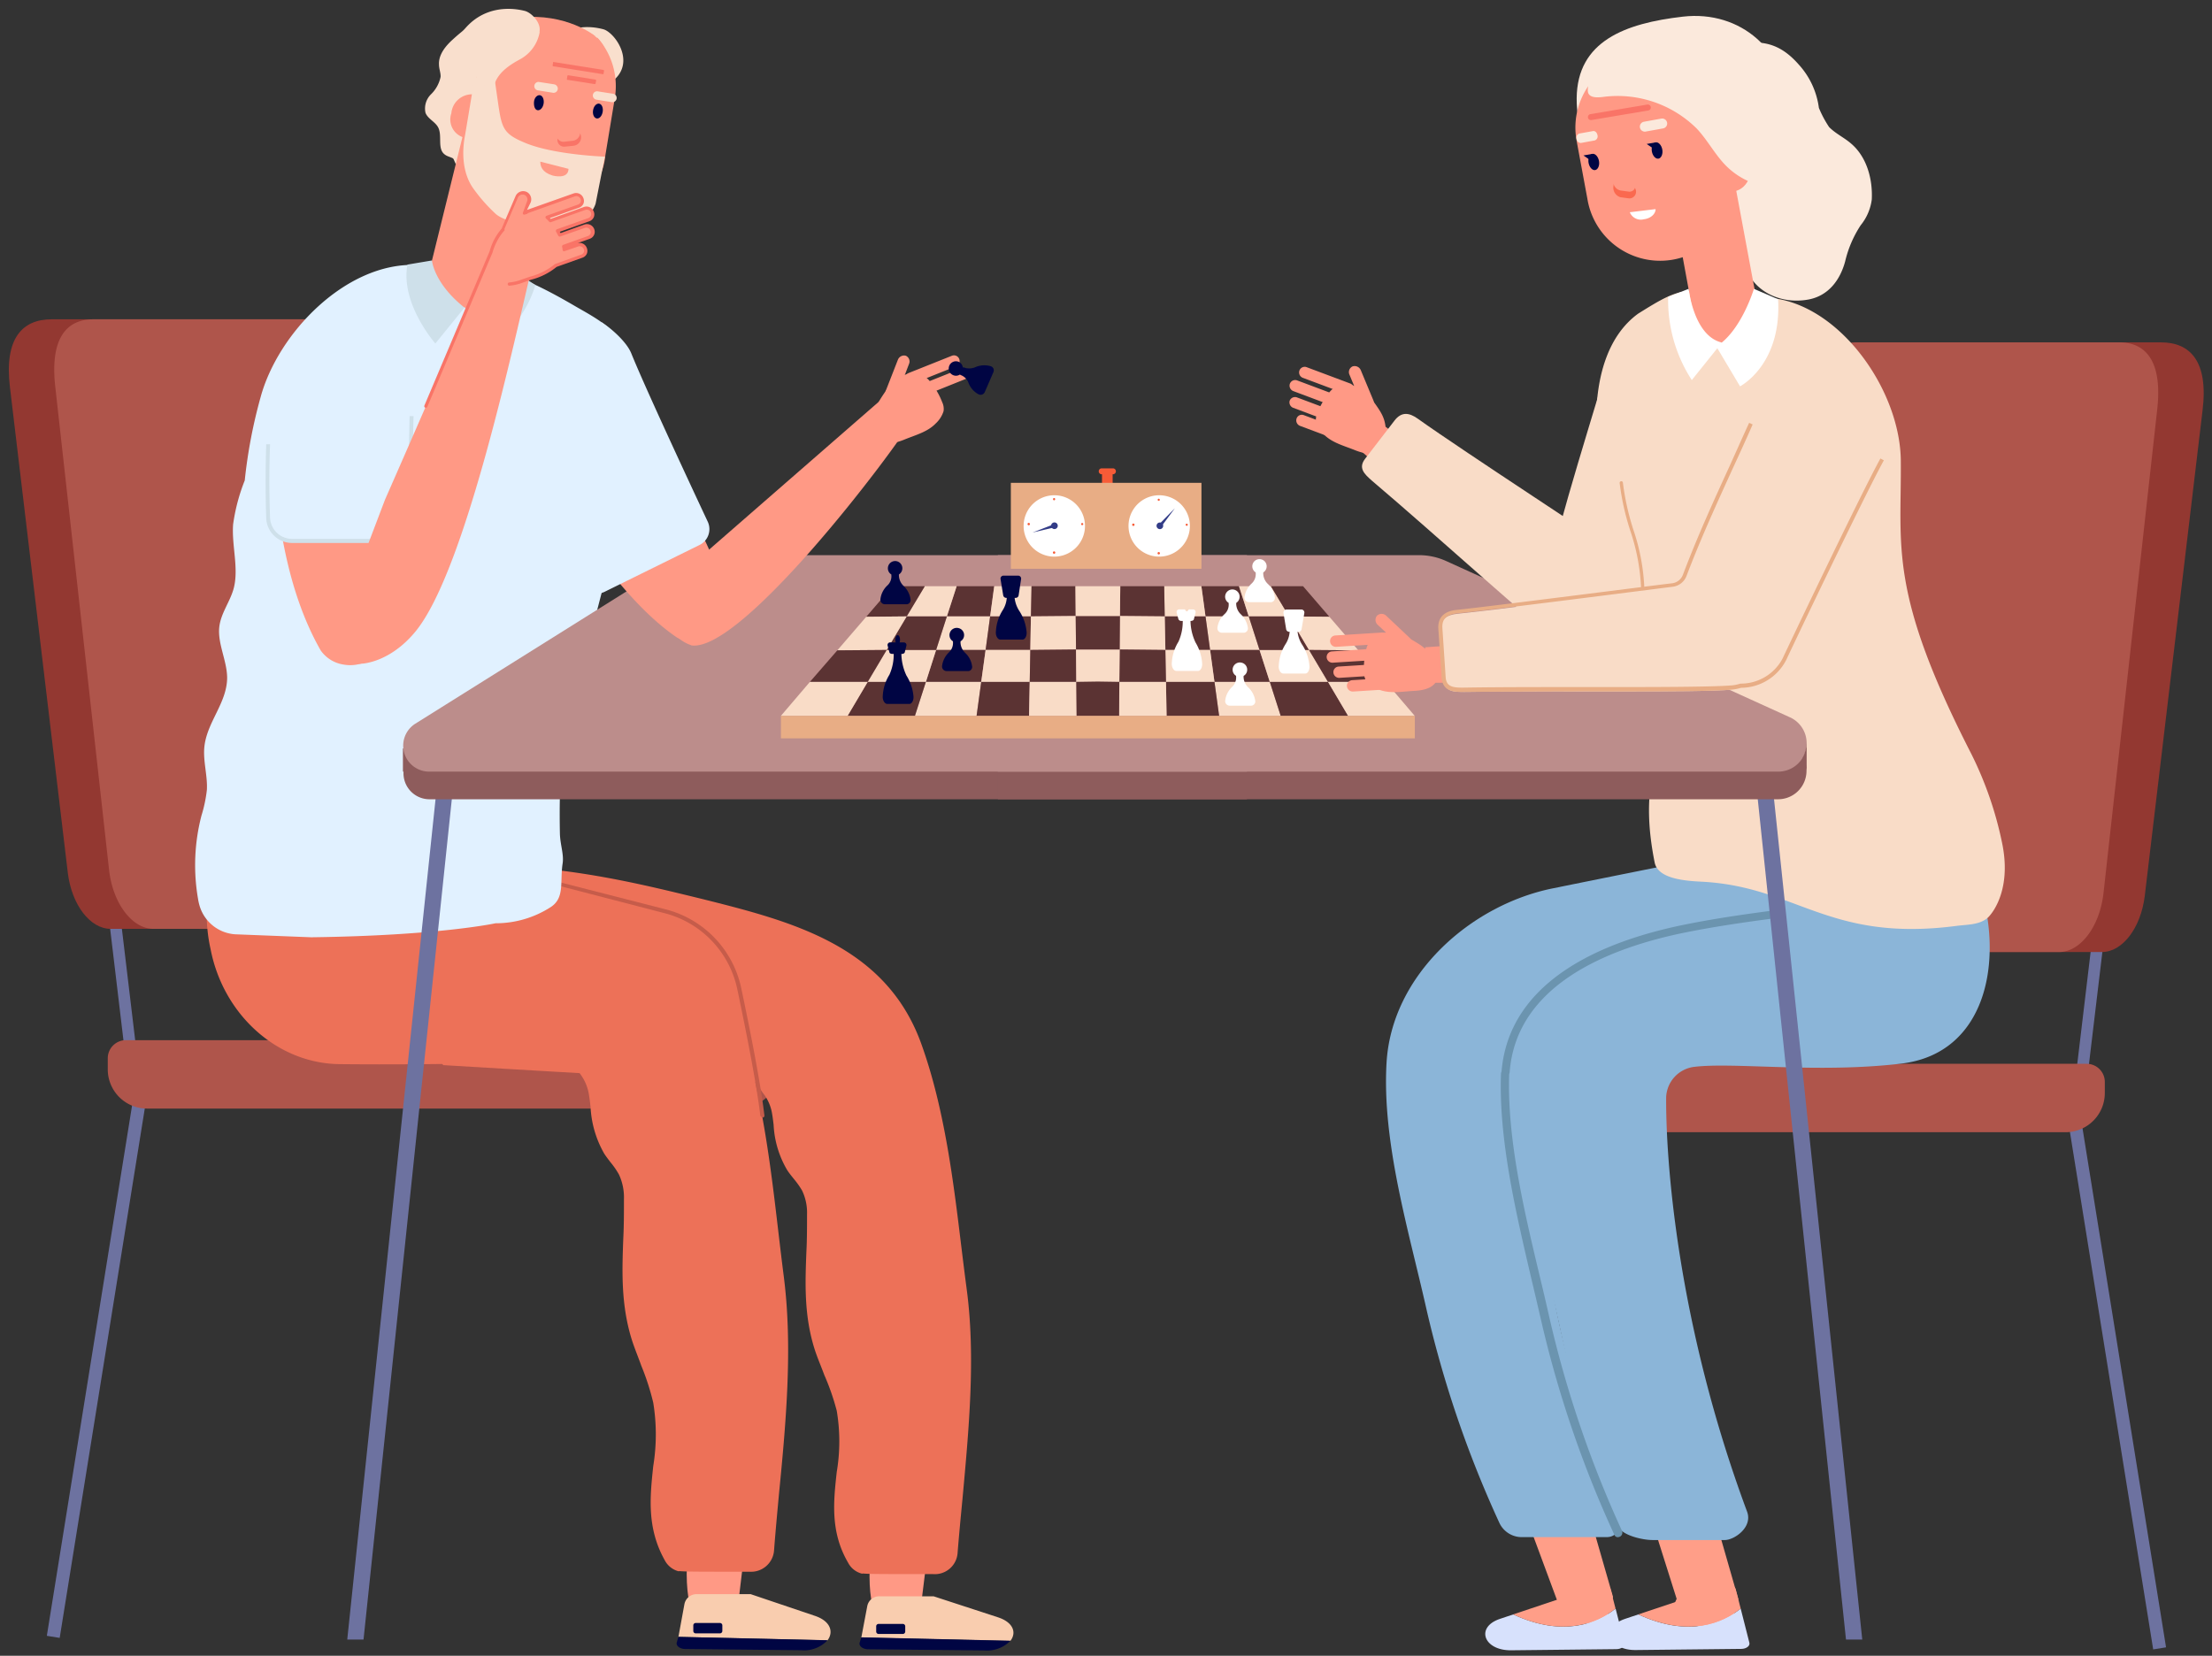<svg xmlns="http://www.w3.org/2000/svg" width="191" height="143" fill="none"><rect width="100%" height="100%" fill="#333333" stroke="none"/><path fill="#F75B37" d="M96.073 41.012a.459.459 0 1 0-.918 0v1.302a.459.459 0 1 0 .918 0v-1.302Z"/><path fill="#F75B37" d="M96.101 40.45h-.975a.252.252 0 0 0-.252.252v.006c0 .14.113.252.252.252h.975c.14 0 .253-.113.253-.252v-.006a.252.252 0 0 0-.253-.252Z"/><path fill="#FF9985" d="M116.792 31.644a.54.54 0 0 0-.269.717l1.072 2.576a.543.543 0 0 0 .279.317.532.532 0 0 0 .602-.11.534.534 0 0 0 .095-.604l-1.073-2.575a.575.575 0 0 0-.706-.32Z"/><path fill="#FF9985" d="M114.343 37.553a2.42 2.42 0 0 1-.706-1.05 1.374 1.374 0 0 1 .098-.78c.23-.622.557-1.203.969-1.721a1.82 1.82 0 0 1 1.807-.803 3.225 3.225 0 0 1 1.968 1.314c.849 1.175 1.147 1.606 1.193 2.793.069 1.486-.7 2.34-2.616 1.595-.992-.402-1.99-.643-2.713-1.348Z"/><path fill="#FF9985" d="m116.253 34.036-3.757-1.405a.496.496 0 0 1-.293-.631.477.477 0 0 1 .253-.275.479.479 0 0 1 .373-.012l3.751 1.405a.493.493 0 0 1 .2.794.493.493 0 0 1-.339.156.483.483 0 0 1-.188-.032Zm-.826 1.148-3.751-1.406a.506.506 0 0 1-.299-.636.499.499 0 0 1 .256-.276.49.49 0 0 1 .375-.011l3.752 1.405a.502.502 0 0 1 .298.631.485.485 0 0 1-.631.293Zm-.017 1.44-3.752-1.406a.504.504 0 0 1-.298-.608.493.493 0 0 1 .631-.287l3.752 1.405a.503.503 0 0 1 .321.603.5.5 0 0 1-.263.29.489.489 0 0 1-.391.002Zm.596 1.56-3.757-1.406a.506.506 0 0 1-.292-.636.475.475 0 0 1 .437-.319.485.485 0 0 1 .188.032l3.751 1.405a.499.499 0 0 1 .28.254.485.485 0 0 1-.08.54.484.484 0 0 1-.527.13Z"/><path fill="#6D72A0" d="m11.67 93.823-7.626 47.455 1.11.179 7.627-47.456-1.11-.178Zm167.727.995-1.11.178 7.635 47.455 1.11-.179-7.635-47.454Z"/><path fill="#6D72A0" d="M11.703 94.842a.505.505 0 0 1-.5-.448L6.936 58.64a.504.504 0 1 1 .998-.12l4.268 35.749a.5.5 0 0 1-.436.574h-.063Z"/><path fill="#933831" d="M9.551 80.22c-1.766 0-3.355-2.071-3.694-4.825L.861 33.463c-.522-4.274 1.096-5.886 3.59-5.886h24.621c2.501 0 4.968 3.5 5.49 7.779L40.04 80.23l-30.489-.01Z"/><path fill="#AF554B" d="M13.257 80.22c-1.847 0-3.505-2.186-3.837-5.071L4.779 33.463c-.493-4.274.98-5.886 3.287-5.886h22.716c2.294 0 4.589 3.5 5.094 7.779l5.22 44.875-27.839-.011ZM9.305 91.4v.958a3.385 3.385 0 0 0 3.384 3.384h51.02a3.724 3.724 0 0 0 3.716-3.751v-2.157H10.871A1.566 1.566 0 0 0 9.305 91.4Z"/><path fill="#FF9985" d="M59.55 132.575c-1.44 10.326 3.676 10.033 4.244 5.496.224-1.825.436-3.66.648-5.496H59.55Z"/><path fill="#ED7158" d="M67.683 110.284c-.16-1.239-.31-2.513-.464-3.815-.677-5.782-1.446-12.333-3.442-18.092-3.057-8.84-12.132-11.324-19.21-11.857-4.797-.356-10.573-.517-16.682-.683-2.966-.08-5.559-.849-8.708-.958l-.717-.224-.275 1.257a13.859 13.859 0 0 0 0 6.069c1.107 5.696 5.788 9.866 11.134 9.923 4.503.046 9.235 0 13.412-.086 2.695-.04 5.059-.068 6.831-.068.134.354.313.69.534.998.396.527.656 1.144.757 1.795.057.344.098.688.138 1.033a9 9 0 0 0 1.187 4.067c.178.27.379.533.574.78.26.317.493.657.694 1.015.31.672.458 1.407.43 2.146 0 1.147 0 2.294-.057 3.384-.104 2.782-.207 5.656.711 8.656.241.78.574 1.56.843 2.323a21.364 21.364 0 0 1 1.033 3.196 17.047 17.047 0 0 1 0 5.478c-.275 2.61-.574 5.317.98 8.105a1.89 1.89 0 0 0 1.24.987v-.029c.493.058 1.858.058 6.098.058a1.99 1.99 0 0 0 2.116-1.871c.12-1.588.27-3.177.425-4.864.614-6.23 1.187-12.672.418-18.723Z"/><path fill="#F9CDAF" d="m64.821 137.68 5.553 1.876c1.36.459 1.618 1.406 1.078 2.111l-12.872-.298.516-2.817a1.065 1.065 0 0 1 1.05-.872h4.675Z"/><path fill="#000543" d="m58.58 141.369-.143.476c-.087.298.27.574.751.574l10.004.103a2.753 2.753 0 0 0 2.26-.861l-12.872-.292Zm1.491-.304h2.094a.207.207 0 0 0 .207-.207v-.481a.207.207 0 0 0-.207-.207h-2.094a.207.207 0 0 0-.206.207v.481c0 .114.092.207.206.207Z"/><path fill="#FF9985" d="M75.336 132.908c-1.44 9.97 3.677 9.694 4.245 5.312.223-1.761.436-3.534.648-5.312h-4.893Z"/><path fill="#ED7158" d="M83.476 111.374c-.16-1.199-.31-2.433-.465-3.683-.677-5.593-1.445-11.926-3.442-17.49-3.052-8.553-11.203-10.624-18.97-12.569-4.715-1.147-10.801-2.696-17.782-2.868-3.15-.086-7.303 3.092-10.389 2.989h-.54v9.953l.385.154c2.186.81 3.838 1.64 5.318 3.287.172.19.344.402.527.648l.15.195s23.788 1.435 27.104 1.48c.131.345.31.67.533.964.392.502.652 1.093.757 1.721.058.333.098.665.138.998a8.482 8.482 0 0 0 1.188 3.93c.177.263.378.51.573.751.257.308.49.636.694.981.31.647.458 1.36.43 2.077 0 1.089 0 2.197-.057 3.269-.103 2.685-.206 5.467.712 8.364.24.751.573 1.508.843 2.243.436.993.793 2.019 1.067 3.069a15.929 15.929 0 0 1 0 5.294c-.276 2.53-.574 5.163.98 7.83a1.854 1.854 0 0 0 1.24.958v-.028c.493.057 1.853.057 6.097.057a1.97 1.97 0 0 0 2.117-1.807c.12-1.537.27-3.075.425-4.698.55-6 1.141-12.23.367-18.069Z"/><path fill="#F9CDAF" d="m80.613 137.864 5.553 1.813c1.36.441 1.618 1.353 1.078 2.036l-12.872-.287.516-2.724a1.049 1.049 0 0 1 1.05-.838h4.675Z"/><path fill="#000543" d="m74.372 141.409-.143.459c-.086.287.27.574.751.574l10.004.097a2.816 2.816 0 0 0 2.26-.832l-12.872-.298Zm1.492-.292h2.093a.207.207 0 0 0 .207-.207v-.453a.207.207 0 0 0-.207-.207h-2.093a.207.207 0 0 0-.207.207v.453c0 .114.093.207.207.207Z"/><path fill="#C65C4A" d="M65.813 96.47a.16.16 0 0 1-.166-.143c-.321-2.73-1.25-7.405-1.973-10.841a8.604 8.604 0 0 0-6.23-6.603L47.16 76.216a.167.167 0 0 1 .069-.304l10.325 2.644a8.931 8.931 0 0 1 6.47 6.884c.73 3.442 1.659 8.128 1.98 10.899a.166.166 0 0 1-.15.183l-.04-.051Z"/><path fill="#E1F1FF" d="M53.182 29.006c-.677-1.01-2.38-1.905-3.442-2.519-6.31-3.705-7.824-3.332-12.998-3.608h-.93c-5.994-.138-11.816 5.897-13.314 11.438a43.544 43.544 0 0 0-1.365 7.177 16.291 16.291 0 0 0-1.004 3.791c-.137 1.842.516 3.82.04 5.57-.32 1.148-1.118 2.128-1.239 3.339-.137 1.417.666 2.868.683 4.32 0 2.208-1.784 3.877-1.973 6.057-.104 1.193.292 2.45.223 3.648a11.97 11.97 0 0 1-.464 2.209 17.03 17.03 0 0 0-.299 7.204c.03.194.072.386.127.574a3.442 3.442 0 0 0 3.063 2.484l6.585.258c11.048-.143 15.913-1.21 15.913-1.21a8.76 8.76 0 0 0 4.744-1.383c1.256-.803.803-2.162 1.05-3.791.12-.786-.213-1.607-.236-2.582-.097-5.162.19-8.662 1.635-13.532 1.675-5.639 2.673-10.578 4.452-16.062 1.4-4.302 1.4-9.447-1.251-13.382Z"/><path fill="#FF9985" d="M34.24 34.036s-10.784.035-10.75 2.094c.093 5.886.706 13.922 4.2 20.043a2.95 2.95 0 0 0 2.002 1.227 3.218 3.218 0 0 0 3.769-3.178c.154-5.994.613-19.165.78-20.186Z"/><path fill="#E1F1FF" d="M35.893 29.367c-.19 2.633-.356 9.545-.465 15.115a2.163 2.163 0 0 1-2.117 2.117h-7.973a2.07 2.07 0 0 1-2.128-1.985c-.132-3.522.051-6.964.172-10.216a4.589 4.589 0 0 1 4.222-4.377l8.289-.654Z"/><path fill="#CEE0EA" d="M35.37 35.94c-.04 1.504-.143 7.458-.166 8.651a2.002 2.002 0 0 1-1.95 1.95h-7.973a1.905 1.905 0 0 1-1.962-1.824 82.962 82.962 0 0 1 0-6.35h-.333c-.052 1.853-.08 3.74 0 6.38a2.231 2.231 0 0 0 2.294 2.145h7.974c.244-.012.484-.063.711-.15a2.329 2.329 0 0 0 1.578-2.128c0-1.216.126-7.17.166-8.679l-.338.006Z"/><path fill="#F9DFCD" d="M39.122 3.387c-.642.574-1.267 1.331-1.216 2.197 0 .356.155.7.138 1.056-.12.574-.41 1.1-.832 1.508a1.72 1.72 0 0 0-.47 1.6c.206.523.826.758 1.09 1.251.384.734-.104 1.842.573 2.346.27.213.666.23.9.476.334.35.184.959.483 1.337a.906.906 0 0 0 1.02.195c.338-.159.626-.406.833-.717.47-.53.728-1.218.722-1.927-.08-.82-.705-1.469-1.09-2.203a3.327 3.327 0 0 1 .327-3.689c.287-.32.649-.573.953-.883a1.664 1.664 0 0 0 .573-1.147 3.065 3.065 0 0 0-.378-1.107 1.113 1.113 0 0 1 0-1.113c.114-.144.287-.235.396-.385a.655.655 0 0 0-.448-.986c-.401-.138-.642.034-.975.24a16.635 16.635 0 0 0-2.599 1.951Z"/><path fill="#F9DFCD" d="M38.784 12.336c.13.846.428 1.657.877 2.386 0 0 0 .029 0 0a4.543 4.543 0 0 0 1.767-2.914 2.219 2.219 0 0 1-.378-1.841c.172-1.033.786-1.796 1.382-1.693.046 0 .075.046.12.064l-3.441-4.222c-.74 1.772-1.021 4.37-.327 8.22Z"/><path fill="#FF9985" d="m37.63 25.908 4.48 1.193a1.149 1.149 0 0 0 1.423-.849l3.184-11.885a1.187 1.187 0 0 0-.814-1.452l-4.48-1.193c-.62-.166-1.108-1.405-1.274-.769l-3.333 13.504a1.178 1.178 0 0 0 .815 1.451Z"/><path fill="#F9DFCD" d="M52.086 7.833c.362-.367.729-.723 1.05-1.038 1.664-1.624-.103-4.016-1.038-4.268-1.692-.448-4.188-.287-5.295 2.736a8.645 8.645 0 0 1 5.283 2.57Z"/><path fill="#FF9985" d="M51.501 7.7 43.15 6.37a.115.115 0 0 1-.092-.126l.729-4.417a.223.223 0 0 1 .252-.184l6.167.993a2.61 2.61 0 0 1 2.186 2.988l-.264 1.64a.527.527 0 0 1-.626.437Zm-10.635.448a1.79 1.79 0 0 0-1.893 1.635 1.623 1.623 0 1 0 3.155.522 1.779 1.779 0 0 0-1.262-2.157Z"/><path fill="#FF9985" d="M51.593 3.26a6.31 6.31 0 0 1 1.503 5.164l-.82 4.962a6.056 6.056 0 0 1-11.059 2.786 6.056 6.056 0 0 1-.873-4.737l.792-4.79 10.457-3.384Z"/><path fill="#F9DFCD" d="m40.947 6.938-.78 4.68c-.31 1.544-.224 3.3.653 4.59a14.19 14.19 0 0 0 2.014 2.294c1.147.941 4.25 1.096 5.558 1.234 1.222.126 2.65-.976 3.035-2.14l.803-4.067s-4.21-.143-6.723-1.124c-2.036-.815-2.174-1.28-2.49-3.442l-.62-4.331-1.45 2.306Z"/><path fill="#FF9985" d="M46.654 13.96c0 .395.132.905 1.05 1.198 0 0 1.36.384 1.388-.574l-2.438-.625Z"/><path fill="#F9DFCD" d="m47.887 7.288-1.36-.212a.367.367 0 0 0-.114.722l1.36.218a.367.367 0 0 0 .114-.722v-.006Zm5.077.814L51.61 7.89a.363.363 0 0 0-.114.717l1.353.218a.367.367 0 0 0 .115-.723Z"/><path fill="#000543" d="M52.04 9.657c-.057.355-.286.614-.516.573-.23-.04-.373-.35-.315-.705.057-.356.287-.608.522-.574.235.035.367.356.31.706Zm-5.1-.711c-.056.35-.286.608-.521.573-.235-.034-.338-.355-.31-.723.029-.367.287-.613.516-.573.23.04.373.367.316.723Z"/><path fill="#FF9985" d="M51.404 3.123s-2.455-2.036-6.58-1.612l1.302 1.55 5.278.062Z"/><path fill="#F9DFCD" d="M46.591 2.693c.12-.78-.729-1.612-1.273-1.75-1.79-.453-4.681-.258-6.184 3.196l3.442 4.221.114-1.055c.304-1.01 1.262-1.67 2.186-2.168a3.327 3.327 0 0 0 1.72-2.347s-.01-.063-.005-.097Z"/><path fill="#F97467" d="m51.358 7.265-2.41-.379v-.051l.047-.304.051-.035 2.392.384.04.046-.051.304-.07.035Zm.711-.855-4.32-.688-.034-.052.046-.315h.04l4.32.688.04.052-.052.304-.04.011Zm-2.61 5.748-.734.08a.573.573 0 0 1-.574-.275.574.574 0 0 0 .608.705l.763-.08a.728.728 0 0 0 .626-.923l-.052-.167a.728.728 0 0 1-.637.66Z"/><path fill="#CEE0EA" d="M37.298 22.495s.16 1.973 2.81 4.073l-2.517 3.097s-3.035-3.441-2.41-6.814l2.117-.356Zm7.01.872s-1.721 3.47-4.2 3.2l1.842 3.506a9.39 9.39 0 0 0 4.274-5.461l-1.916-1.245Z"/><path fill="#F9DCC7" d="M145.577 30.32c3.098 1.09 4.83 3.957 3.872 6.418-1.348 3.442-5.794 17.077-6.149 18.213-.7 2.231-3.442 3.402-6.236 2.627-2.598-.734-4.319-2.943-3.981-5.122.786-5.054 3.695-14.089 5.41-19.917.786-2.662 3.82-3.367 7.084-2.22Z"/><path fill="#FBE9DC" d="M137.185 7.73c.235-1.222 1.899-2.243 2.352-2.484.269-.408.533-.826.826-1.216a11.58 11.58 0 0 1 1.078-1.085 6.43 6.43 0 0 1 5.025-1.313c2.014.355 1.492 1.101 3.046 1.755 1.555.654 3.408-.533 5.783 2.163a6.893 6.893 0 0 1 1.761 3.768 9.55 9.55 0 0 0 .883 1.658c.574.574 1.279.895 1.87 1.4 1.371 1.147 1.904 3.069 1.813 4.859a4.425 4.425 0 0 1-.958 2.22 9.712 9.712 0 0 0-1.337 3.109c-.424 1.589-1.422 2.977-3.172 3.304-2.26.419-4.503-.574-5.329-2.524-.47-1.148-.488-2.478-1.4-3.339-1.015-.963-2.828-.946-3.763-1.985-1.044-1.147-.459-2.93-.814-4.41-.436-1.808-1.629-2.582-3.069-3.54a3.456 3.456 0 0 0-.935-.413c-1.044-.241-2.22 1.36-3.442 1.514-.006.006-.688-1.038-.218-3.442Z"/><path fill="#6D72A0" d="M179.341 96.85h-.057a.508.508 0 0 1-.43-.374.5.5 0 0 1-.012-.2l4.268-35.76a.516.516 0 0 1 .19-.338.504.504 0 0 1 .799.261c.018.064.023.13.015.197L179.84 96.39a.503.503 0 0 1-.499.459Z"/><path fill="#933831" d="M181.498 82.222c1.767 0 3.35-2.071 3.694-4.825l4.991-41.944c.528-4.273-1.09-5.885-3.585-5.885h-24.644c-2.495 0-4.961 3.499-5.483 7.778l-5.461 44.876h30.488Z"/><path fill="#AF554B" d="M177.792 82.222c1.848 0 3.505-2.186 3.838-5.071l4.629-41.698c.499-4.273-.981-5.885-3.281-5.885h-22.744c-2.295 0-4.59 3.499-5.094 7.778l-5.197 44.876h27.849Zm3.953 11.22v.958a3.387 3.387 0 0 1-3.385 3.384h-51.019a3.726 3.726 0 0 1-3.447-2.318 3.708 3.708 0 0 1-.275-1.433v-2.157h56.56a1.566 1.566 0 0 1 1.566 1.566Z"/><path fill="#FF9E88" d="m131.747 130.917 5.369-.527 2.163 7.526-.608 2.122-2.84.281-1.669-1.629.275-.51-2.69-7.263Z"/><path fill="#8BB5D8" d="M134.064 76.726c-7.095 1.44-13.91 7.486-14.34 15.07-.402 6.883 1.927 14.53 3.413 21.126a94.715 94.715 0 0 0 6.344 18.632 2.132 2.132 0 0 0 1.979 1.199h7.28a1.195 1.195 0 0 0 1.186-1.003 1.194 1.194 0 0 0-.039-.557c-7.521-18.93-7.28-31.493-7.234-36.684a2.763 2.763 0 0 1 2.415-2.622c3.442-.413 9.838-1.193 16.693-2.225 7.285-1.096 2.461-10.217 3.752-17.21-.012-.022-10.963 2.146-21.449 4.274Z"/><path fill="#FF9E88" d="m142.566 131.089 5.369-.522 2.162 7.526-.608 2.123-2.839.281-2.054-2.008.178-.407-2.208-6.993Z"/><path fill="#8BB5D8" d="M146.409 79.606c-7.096 1.44-15.046 4.864-15.488 12.448-.396 6.883 1.927 14.536 3.442 21.127 1.382 6.155 2.581 12.62 5.38 18.677.345.746 2.077 1.147 2.955 1.147h6.235c.803 0 2.432-1.09 1.922-2.455-6.115-16.446-7.027-30.597-6.987-35.789a2.757 2.757 0 0 1 2.415-2.621c3.442-.419 10.669.573 17.88-.281 7.32-.86 8.914-8.829 6.752-15.523-.035-.017-14.02 1.142-24.506 3.27Z"/><path fill="#6B94AF" d="M129.607 92.702a.482.482 0 0 1 .046-.144c.654-7.979 8.943-11.312 15.798-12.7 2.295-.47 5.031-.883 7.887-1.25v.688c-2.868.367-5.558.78-7.83 1.24-6.614 1.341-14.604 4.525-15.155 12.091a.342.342 0 0 1-.04.12c-.189 5.594 1.296 11.841 2.61 17.353.292 1.211.574 2.404.832 3.557a95.146 95.146 0 0 0 6.31 18.58.386.386 0 0 1-.19.476.466.466 0 0 1-.183.046.303.303 0 0 1-.281-.172 95.466 95.466 0 0 1-6.373-18.695 483.849 483.849 0 0 0-.832-3.551c-1.302-5.593-2.811-11.931-2.599-17.64Z"/><path fill="#F9DCC7" d="M164.129 39.773c-.058-5.972-5.066-13.194-10.899-14.003-7.773-1.147-7.911-1.09-11.783 1.32-5.065 3.694-3.964 13.371-1.847 18.717 7.778 19.63 1.015 17.324 3.275 28.682.282 1.411 2.599 1.583 4.045 1.658 8.243.418 10.956 5.266 22.05 3.814.947-.12 2.002-.08 2.702-.734.574-.574 2.002-2.667 1.193-6.476a31.288 31.288 0 0 0-2.633-7.612c-7.205-14.066-6.035-17.875-6.103-25.366Z"/><path fill="#FBE9DC" d="M145.319 1.437c-4.996.573-9.132 2.11-9.178 7.05-.046 4.939 3.958 11.42 8.954 10.847 4.997-.573 9.104-5.042 9.179-9.981.074-4.94-3.981-8.49-8.955-7.916Z"/><path fill="#FF9985" d="M137.632 6.817a6.303 6.303 0 0 0-1.497 5.335l.935 5.037a6.366 6.366 0 0 0 4.927 5.187 6.362 6.362 0 0 0 7.578-7.516l-.906-4.87-11.037-3.173Z"/><path fill="#FF9985" d="M151.428 29.912h-3.631c-.499.098-1.004.31-1.147-.338L144.413 17.4a1.088 1.088 0 0 1 .688-1.348l3.66-.654c.499-.092 1.004.361 1.147 1.01l2.26 12.15a1.1 1.1 0 0 1-.74 1.353Z"/><path fill="#FBE9DC" d="m141.935 10.517 1.52-.275a.432.432 0 0 1 .491.52.416.416 0 0 1-.069.154.418.418 0 0 1-.279.175l-1.52.275a.431.431 0 0 1-.143-.849Zm-5.565 1.016 1.182-.213c.172-.034.344.127.384.35a.369.369 0 0 1-.24.46l-1.182.217a.38.38 0 0 1-.384-.35.375.375 0 0 1 .24-.464Z"/><path fill="#FA694F" d="M139.325 16.03v-.15a.796.796 0 0 0 .613.574l.723.098a.504.504 0 0 0 .528-.356v.075a.572.572 0 0 1-.545.86l-.717-.097a.857.857 0 0 1-.602-1.004Z"/><path fill="#000543" d="M142.634 13.082c.069.384.333.665.574.62.241-.047.396-.402.327-.787-.069-.384-.333-.665-.574-.62-.24.047-.395.396-.327.787Z"/><path fill="#000543" d="m142.961 12.296-.774.137.568.396.206-.533Zm-5.793 1.772c.074.39.333.665.573.62.241-.046.396-.396.327-.78-.068-.385-.332-.666-.573-.62-.241.046-.396.396-.327.78Z"/><path fill="#000543" d="m137.5 13.288-.774.138.562.39.212-.528Z"/><path fill="#FF9985" d="M148.973 12.238c.975-.183 1.945.631 2.168 1.807.224 1.176-.395 2.295-1.371 2.472-.975.178-1.944-.63-2.168-1.812-.224-1.182.396-2.272 1.371-2.467Z"/><path fill="#FBE9DC" d="M149.644 7.391c-.969-1.33-1.508-3.132-2.983-3.85a4.434 4.434 0 0 0-2.96-.108 22.983 22.983 0 0 0-3.441 1.21l-2.444 1.01a.576.576 0 0 0-.258.155.62.62 0 0 0-.115.321c-.08.436-.482 1.532-.292 1.933.189.402.814.362 1.216.316a9.702 9.702 0 0 1 8.128 2.713c.947.998 1.583 2.26 2.553 3.235a6.456 6.456 0 0 0 2.22 1.446l.103.034 1.25-5.575a18.028 18.028 0 0 1-2.977-2.84Z"/><path fill="#fff" d="M142.956 18.06c0 .42-.425.81-1.021.878a1.02 1.02 0 0 1-1.205-.608l2.226-.27Zm8.489 6.884s-1.089 3.654-3.246 4.98l2.048 3.441s3.608-1.835 3.286-7.52l-2.088-.9Z"/><path fill="#fff" d="M145.812 24.944s.436 4.085 2.869 4.64l-2.599 3.242a12.677 12.677 0 0 1-2.042-7.182l1.772-.7Z"/><path fill="#F97467" d="m137.328 9.858 4.899-.826a.259.259 0 1 1 .086.51l-4.899.826a.258.258 0 0 1-.298-.218.256.256 0 0 1 .212-.293Z"/><path fill="#E8AD85" d="M155.92 50.752c-.029-.04-2.799-4.434-3.31-8.559l.333-.04c.505 4.05 3.235 8.375 3.258 8.421l-.281.178Z"/><path fill="#D7E1FC" d="m129.516 139.814 1.147-.384c4.377 2.019 7.279.74 8.84-.505l.762 2.977c.069.276-.269.528-.705.528l-9.075.098c-2.375.028-3.109-1.997-.969-2.714Z"/><path fill="#FF9E88" d="m130.657 139.43 7.411-2.484c.419-.143.924 0 .998.304l.431 1.675c-1.561 1.234-4.463 2.524-8.84.505Z"/><path fill="#D7E1FC" d="m140.317 139.814 1.147-.384c4.371 2.019 7.28.74 8.84-.505l.751 2.955c.069.275-.269.527-.705.527l-9.075.098c-2.375.051-3.098-1.974-.958-2.691Z"/><path fill="#FF9E88" d="m141.464 139.43 7.412-2.484c.418-.143.923 0 .998.304l.43 1.675c-1.543 1.234-4.469 2.524-8.84.505Z"/><path fill="#8E5C5C" d="M35.898 64.64h-1.107v2.002H35.9V64.64Z"/><path fill="#6D72A0" d="m151.199 63.51 8.197 78.088h1.405l-8.197-78.088h-1.405Zm-111.606 0-8.203 78.088h-1.406l8.203-78.088h1.406Z"/><path fill="#8E5C5C" d="M107.672 50.339h-46.9a5.834 5.834 0 0 0-3.11.906L35.864 64.903a2.243 2.243 0 0 0 1.17 4.125h70.638V50.339Z"/><path fill="#8E5C5C" d="M154.555 64.341 124.881 50.85a5.661 5.661 0 0 0-2.352-.511H86.166v18.689h67.373a2.452 2.452 0 0 0 2.391-1.935 2.452 2.452 0 0 0-1.375-2.752Z"/><path fill="#BC8D8B" d="m154.555 61.95-29.674-13.492a5.66 5.66 0 0 0-2.352-.511H86.166v18.695h67.373a2.453 2.453 0 0 0 2.404-1.936 2.452 2.452 0 0 0-1.388-2.757Z"/><path fill="#BC8D8B" d="M107.672 47.947h-46.9c-1.1 0-2.179.31-3.11.895L35.864 62.5a2.243 2.243 0 0 0 1.188 4.142h70.62V47.947Z"/><path fill="#FF9985" d="M57.69 39.687a941.181 941.181 0 0 1-8.34 4.99c2.639 4.085 5.788 8.111 9.07 10.36a2.972 2.972 0 0 0 2.254.264 3.31 3.31 0 0 0 2.042-4.59 4058.533 4058.533 0 0 1-5.025-11.024ZM46.08 22.42l-3.676-.487c-.144.384-.47.797-.609 1.25-.303 1.159-6.809 16.016-8.552 19.974l-2.33 6.132c-.974 2.782-2.294 8.318.305 8.031 0 0 2.415-.046 4.67-2.793 4.342-5.33 8.472-24.948 10.193-32.107Zm-.722-5.736a.574.574 0 0 1 .298.751l-1.147 2.68a.574.574 0 0 1-.746.326.574.574 0 0 1-.27-.745l1.148-2.68a.573.573 0 0 1 .717-.332Z"/><path fill="#FF9985" d="M47.996 22.885c.343-.287.6-.662.746-1.084a1.429 1.429 0 0 0-.115-.82 6.658 6.658 0 0 0-1.044-1.825 2.002 2.002 0 0 0-1.933-.86c-.84.166-1.582.65-2.076 1.348-.895 1.216-1.205 1.664-1.257 2.903-.063 1.548.77 2.449 2.806 1.72 1.044-.418 2.105-.654 2.873-1.382Z"/><path fill="#FF9985" d="m45.954 19.22 4.016-1.423a.512.512 0 0 0 .198-.84.535.535 0 0 0-.588-.13l-3.987 1.423a.51.51 0 0 0-.31.66.54.54 0 0 0 .671.31Zm.884 1.164 4.015-1.417a.512.512 0 0 0 .31-.66.521.521 0 0 0-.7-.332l-3.981 1.445a.517.517 0 0 0-.316.66.527.527 0 0 0 .672.304Zm.028 1.52 3.987-1.423a.512.512 0 0 0 .31-.66.528.528 0 0 0-.671-.303l-3.981 1.417a.51.51 0 0 0-.31.66.522.522 0 0 0 .665.309Zm-.614 1.618 3.981-1.423a.503.503 0 0 0 .316-.654.528.528 0 0 0-.671-.31l-4.016 1.417a.511.511 0 0 0-.31.66.527.527 0 0 0 .7.31Z"/><path fill="#F97467" d="M36.776 35.212h-.057a.143.143 0 0 1-.075-.183l5.633-13.326a4.95 4.95 0 0 1 1.05-1.967l.035-.104 1.147-2.673a.717.717 0 0 1 .929-.401.7.7 0 0 1 .373.373.712.712 0 0 1 0 .573l-.304.625 4.015-1.422a.671.671 0 0 1 .85.396.631.631 0 0 1 0 .499.65.65 0 0 1-.38.338l-2.506.895.063.069 2.868-1.027a.665.665 0 0 1 .85.39.63.63 0 0 1 0 .5.66.66 0 0 1-.38.343l-2.546.907.063.114 2.059-.74a.671.671 0 0 1 .89.65.64.64 0 0 1-.437.584l-2.025.723.947-.339a.672.672 0 0 1 .832.407c.066.16.066.34 0 .5a.637.637 0 0 1-.373.338l-2.237.797a5.69 5.69 0 0 1-2.209 1.107l-.671.236a4.14 4.14 0 0 1-1.193.28.134.134 0 0 1-.101-.034.133.133 0 0 1-.043-.097.13.13 0 0 1 .032-.105.133.133 0 0 1 .1-.044c.38-.035.753-.124 1.107-.264l.683-.235a5.53 5.53 0 0 0 2.122-1.067.108.108 0 0 1 .052-.03l2.249-.808a.384.384 0 0 0 .218-.195.368.368 0 0 0 0-.281.384.384 0 0 0-.494-.224l-1.147.396a.144.144 0 0 1-.126 0 .178.178 0 0 1-.063-.115 1.004 1.004 0 0 0-.04-.252.149.149 0 0 1 .091-.172l2.14-.763a.355.355 0 0 0 .212-.476.377.377 0 0 0-.487-.224l-2.117.74a.142.142 0 0 1-.172-.069L48.008 20a.16.16 0 0 1 .033-.168.143.143 0 0 1 .053-.033l2.707-.964a.374.374 0 0 0 .224-.482.384.384 0 0 0-.487-.224l-2.966 1.056a.132.132 0 0 1-.155-.04 2.4 2.4 0 0 0-.27-.27.15.15 0 0 1-.045-.132.149.149 0 0 1 .091-.109l2.725-.97a.373.373 0 0 0 .212-.194.366.366 0 0 0 0-.281.39.39 0 0 0-.493-.23l-3.981 1.423a.415.415 0 0 0-.12.069.12.12 0 0 1-.058.034l-.172.046a.131.131 0 0 1-.143-.04.143.143 0 0 1 0-.15l.344-.94a.425.425 0 0 0 0-.344.41.41 0 0 0-.395-.256.435.435 0 0 0-.403.285l-1.147 2.673v.08a.173.173 0 0 1 0 .057 4.829 4.829 0 0 0-1.032 1.91l-5.628 13.32a.143.143 0 0 1-.126.086Z"/><path fill="#FF9985" d="m76.133 34.478-17.92 15.62a3.477 3.477 0 0 0 .573 5.163c.189.136.39.254.603.35l.327.132c4.336.573 17.238-16.43 19.033-19.452l-2.616-1.813Z"/><path fill="#E1F1FF" d="M61.104 45.039c-2.455-5.238-5.599-12.047-6.591-14.513-.402-1.004-1.755-2.186-2.576-2.702l-6.883 12.689c1.612 3.24 3.401 6.757 5.128 9.946a1.532 1.532 0 0 0 2.03.649l8.21-4.05a1.526 1.526 0 0 0 .682-2.02Z"/><path fill="#FF9985" d="m120.051 41.167-2.828-2.479 1.967-2.168 2.696 2.036-1.835 2.61Z"/><path fill="#F9DCC7" d="M120.406 36.33c.62-.814 1.297-.676 1.996-.183 4.016 2.869 16.859 11.203 17.949 12.047 1.503 1.193 1.721 3.545.545 5.512-1.417 2.346-4.273 3.224-6.132 1.887-2.294-1.657-10.75-9.367-16.314-14.088-.648-.574-1.193-1.084-.574-1.887l2.53-3.287Z"/><path fill="#FF9985" d="M127.043 58.967h-4.038l.057-3.064 3.614-.258.367 3.322Z"/><path fill="#F9DCC7" d="M124.381 54.486c-.074-1.038.574-1.388 1.486-1.48 5.272-.544 21.523-2.759 23.014-2.833 2.054-.104 3.901 1.537 4.326 3.837.504 2.742-1.182 5.324-3.626 5.547-3.029.281-15.299.07-23.117.201-.918 0-1.721 0-1.801-1.055l-.282-4.217Z"/><path fill="#F9DCC7" d="M159.528 32.975c2.937 1.48 4.279 4.555 3.012 6.884-1.779 3.24-7.94 16.188-8.439 17.266-.986 2.128-3.883 2.926-6.522 1.801-2.484-1.055-3.906-3.442-3.287-5.587 1.429-4.91 5.473-13.497 7.928-19.056 1.13-2.541 4.222-2.862 7.308-1.308Z"/><path fill="#FF9985" d="M78.204 30.72a.538.538 0 0 1 .287.712l-.993 2.604a.525.525 0 0 1-.698.36.527.527 0 0 1-.282-.733l1.015-2.598a.573.573 0 0 1 .671-.344Z"/><path fill="#FF9985" d="M80.791 36.578a2.45 2.45 0 0 0 .683-1.067 1.336 1.336 0 0 0-.12-.78 6.09 6.09 0 0 0-1.005-1.721 1.819 1.819 0 0 0-1.824-.758 3.2 3.2 0 0 0-1.933 1.354c-.826 1.199-1.107 1.63-1.147 2.817-.035 1.491.757 2.329 2.656 1.537.986-.401 1.996-.66 2.69-1.382Z"/><path fill="#FF9985" d="m78.823 33.13 3.723-1.492a.493.493 0 0 0 .178-.798.487.487 0 0 0-.533-.114l-3.723 1.486a.504.504 0 0 0-.281.643.493.493 0 0 0 .636.275Zm.844 1.09 3.7-1.486a.505.505 0 0 0 .18-.805.477.477 0 0 0-.53-.113l-3.723 1.486a.504.504 0 0 0-.177.811.482.482 0 0 0 .55.107Z"/><path fill="#E8AD85" d="M126.206 59.758c-.758 0-1.635-.103-1.721-1.21l-.287-4.222c-.098-1.48 1.21-1.612 1.641-1.658 2.719-.281 17.048-2.123 18.562-2.295a1.148 1.148 0 0 0 .918-.745c1.233-3.259 2.622-6.31 3.958-9.224.574-1.262 1.147-2.565 1.756-3.884l.304.138c-.574 1.32-1.176 2.621-1.756 3.883-1.394 3.064-2.719 5.955-3.946 9.178a1.467 1.467 0 0 1-1.182.953c-1.514.189-15.844 2.03-18.569 2.294-.992.103-1.394.493-1.336 1.302l.281 4.222c.057.855.683.912 1.629.895 3.212-.051 7.142-.046 10.939-.046 5.341 0 10.389 0 12.167-.149.242-.024.48-.074.711-.149h.04a4.079 4.079 0 0 0 3.609-2.174c.487-1.05 6.671-14.037 8.444-17.272l.298.16c-1.773 3.236-7.951 16.206-8.438 17.255a4.406 4.406 0 0 1-3.895 2.392 3.927 3.927 0 0 1-.763.155c-1.79.167-6.844.16-12.196.155-3.774-.006-11.082.046-11.168.046Z"/><path fill="#E8AD85" d="M141.843 50.976a.145.145 0 0 1-.138-.144 17.801 17.801 0 0 0-.935-4.996 21.97 21.97 0 0 1-.918-4.124.162.162 0 0 1 .006-.054.134.134 0 0 1 .069-.08.134.134 0 0 1 .052-.016.135.135 0 0 1 .104.03.124.124 0 0 1 .035.043.126.126 0 0 1 .015.054c.173 1.383.477 2.746.907 4.072.558 1.636.877 3.344.946 5.071a.13.13 0 0 1-.011.055.14.14 0 0 1-.132.089Z"/><path fill="#5B3333" d="M85.85 50.626h-3.246l-.844 2.61h3.735l.355-2.61Zm17.886 0h3.247l.843 2.61h-3.734l-.356-2.61Z"/><path fill="#F9DCC7" d="M85.495 53.236H81.76l-.929 2.897h4.274l.39-2.897Zm18.597 0h3.734l.93 2.897h-4.268l-.396-2.897Z"/><path fill="#5B3333" d="M85.105 56.133H80.83l-.883 2.759h4.778l.379-2.76Zm19.383 0h4.268l.889 2.759h-4.779l-.378-2.76Z"/><path fill="#F9DCC7" d="M79.948 58.892 79 61.829h5.324l.401-2.937h-4.778Zm29.697 0 .941 2.937h-5.318l-.402-2.937h4.779Zm-20.576-8.266H85.85l-.355 2.61h3.522l.052-2.61Zm11.455 0h3.212l.356 2.61h-3.522l-.046-2.61Z"/><path fill="#5B3333" d="M89.017 53.236h-3.522l-.39 2.897h3.86l.052-2.897Zm11.553 0h3.522l.396 2.897h-3.861l-.057-2.897Z"/><path fill="#F9DCC7" d="M88.965 56.133h-3.86l-.379 2.759h4.188l.051-2.76Zm11.662 0h3.861l.378 2.759h-4.187l-.052-2.76Z"/><path fill="#5B3333" d="m84.726 58.892-.401 2.937h4.531l.058-2.937h-4.188Zm20.14 0 .402 2.937h-4.537l-.052-2.937h4.187ZM92.86 50.626h-3.79l-.052 2.61 3.866-.034-.023-2.576Zm3.872 0h3.792l.046 2.61-3.866-.034.028-2.576Z"/><path fill="#F9DCC7" d="m92.883 53.201-3.866.035-.052 2.897 3.947-.04-.029-2.892Zm3.821 0 3.866.035.057 2.897-3.946-.04.023-2.892Z"/><path fill="#5B3333" d="m92.912 56.093-3.947.04-.051 2.759h4.02l-.022-2.8Zm3.768 0 3.947.04.052 2.759h-4.027l.029-2.8Z"/><path fill="#F9DCC7" d="m88.914 58.892-.058 2.937h4.108l-.03-2.937h-4.02Zm11.765 0 .052 2.937h-4.102l.023-2.937h4.027Zm-5.886-2.799h-1.881l.023 2.799h3.717l.029-2.8h-1.888Z"/><path fill="#5B3333" d="m94.793 58.863-1.858.029.028 2.937h3.666l.023-2.937-1.859-.029Zm0-5.662h-1.91l.029 2.892h3.769l.023-2.892h-1.91Z"/><path fill="#F9DCC7" d="m92.86 50.626.023 2.576h3.82l.03-2.576H92.86Zm-10.256 0h-2.748l-1.566 2.61h3.47l.844-2.61Zm24.379 0h2.754l1.566 2.61h-3.477l-.843-2.61Zm-26.152 5.507h-4.268l-1.64 2.759h5.025l.883-2.76Zm27.925 0h4.273l1.641 2.759h-5.025l-.889-2.76Z"/><path fill="#5B3333" d="m74.923 58.892-1.738 2.937H79l.947-2.937h-5.025Zm39.747 0 1.738 2.937h-5.822l-.941-2.937h5.025Zm-32.91-5.656h-3.47l-1.727 2.897h4.268l.93-2.897Zm26.066 0h3.477l1.726 2.897h-4.273l-.93-2.897Zm-27.97-2.61h-2.782l-2.277 2.644 3.493-.034 1.566-2.61Zm29.881 0h2.776l2.277 2.644-3.487-.034-1.566-2.61Z"/><path fill="#F9DCC7" d="m78.29 53.236-3.493.034-2.496 2.897 4.262-.034 1.727-2.897Zm33.013 0 3.487.034 2.501 2.897-4.262-.034-1.726-2.897Z"/><path fill="#5B3333" d="m76.563 56.133-4.262.034-2.369 2.725h4.99l1.641-2.76Zm36.466 0 4.262.034 2.364 2.725h-4.985l-1.641-2.76Z"/><path fill="#F9DCC7" d="m69.932 58.892-2.507 2.937h5.76l1.738-2.937h-4.99Zm49.723 0 2.506 2.937h-5.753l-1.738-2.937h4.985Z"/><path fill="#E8AD85" d="M122.167 63.768v-1.94H67.431v1.94h54.736ZM103.742 41.7H87.284v7.423h16.458V41.7Z"/><path fill="#fff" d="M91.036 48.073a2.65 2.65 0 1 0 0-5.3 2.65 2.65 0 0 0 0 5.3Zm9.058 0a2.65 2.65 0 1 0 0-5.3 2.65 2.65 0 0 0 0 5.3Z"/><path fill="#F75B37" d="M100.145 43.163a.092.092 0 0 1-.026.065.094.094 0 0 1-.065.027.091.091 0 0 1-.092-.092.092.092 0 0 1 .157-.065.09.09 0 0 1 .026.065Zm-.091 4.721a.103.103 0 1 0 0-.206.103.103 0 0 0 0 .206Zm2.426-2.473a.092.092 0 1 1 0-.183.092.092 0 0 1 0 .183Zm-4.618.012a.103.103 0 1 0 0-.207.103.103 0 0 0 0 .207Zm-6.752-2.318a.092.092 0 1 1-.183 0 .092.092 0 0 1 .184 0Zm-.091 4.722a.103.103 0 1 0 0-.207.103.103 0 0 0 0 .207Zm2.426-2.473a.092.092 0 1 1 0-.184.092.092 0 0 1 0 .184Zm-4.617.012a.103.103 0 1 0 0-.207.103.103 0 0 0 0 .207Z"/><path fill="#323C87" d="m100.048 45.32 1.394-1.423-1.182 1.606-.212-.183Z"/><path fill="#323C87" d="M100.438 45.411a.291.291 0 0 1-.048.16.287.287 0 1 1-.239-.446.282.282 0 0 1 .287.286Zm-9.344.127-1.94.453 1.853-.717.087.264Z"/><path fill="#323C87" d="M91.048 45.693a.287.287 0 1 0 0-.574.287.287 0 0 0 0 .574Z"/><path fill="#000543" d="M85.53 31.621a2.002 2.002 0 0 0-1.28.075 1.29 1.29 0 0 1-1.021.034h-.092a.614.614 0 0 0-.528-.527.625.625 0 1 0 .276 1.147l.08.046a1.113 1.113 0 0 1 .666.688c.16.403.453.74.831.952a.396.396 0 0 0 .574-.183l.746-1.721a.374.374 0 0 0-.253-.51ZM78.628 51.78a2.002 2.002 0 0 0-.574-1.147 1.308 1.308 0 0 1-.436-.93.44.44 0 0 0 0-.091.625.625 0 1 0-.952-.528.614.614 0 0 0 .304.533.167.167 0 0 0 0 .092 1.083 1.083 0 0 1-.373.878c-.316.306-.518.71-.574 1.147a.39.39 0 0 0 .396.453h1.899a.367.367 0 0 0 .31-.407Z"/><path fill="#fff" d="M110.081 51.607a1.934 1.934 0 0 0-.574-1.148 1.276 1.276 0 0 1-.43-.929.236.236 0 0 0 0-.092.62.62 0 1 0-.648 0 .47.47 0 0 0 0 .092 1.1 1.1 0 0 1-.367.878 1.983 1.983 0 0 0-.603 1.147.393.393 0 0 0 .096.32.392.392 0 0 0 .306.133h1.893a.357.357 0 0 0 .248-.132.361.361 0 0 0 .079-.27Z"/><path fill="#000543" d="M83.94 57.555a1.933 1.933 0 0 0-.573-1.147 1.28 1.28 0 0 1-.43-.93.233.233 0 0 0 0-.091.62.62 0 0 0-.196-1.147.625.625 0 0 0-.453 1.147.454.454 0 0 0 0 .092 1.096 1.096 0 0 1-.367.877 1.979 1.979 0 0 0-.574 1.148.395.395 0 0 0 .402.453h1.893a.361.361 0 0 0 .298-.402Z"/><path fill="#fff" d="M107.752 54.234a2 2 0 0 0-.574-1.147 1.295 1.295 0 0 1-.436-.93.413.413 0 0 0 0-.086.634.634 0 0 0 .131-.96.63.63 0 0 0-.557-.196.632.632 0 0 0-.471.354.626.626 0 0 0 .249.802.47.47 0 0 0 0 .092 1.098 1.098 0 0 1-.367.884c-.33.299-.543.705-.602 1.147a.391.391 0 0 0 .228.42c.053.023.11.035.167.033h1.899a.37.37 0 0 0 .32-.267.38.38 0 0 0 .013-.146Zm.637 6.31a1.956 1.956 0 0 0-.574-1.147 1.275 1.275 0 0 1-.436-.93.282.282 0 0 0 0-.091.617.617 0 0 0 .305-.64.617.617 0 0 0-.494-.508.625.625 0 0 0-.676.918.62.62 0 0 0 .222.224.283.283 0 0 0 0 .092 1.11 1.11 0 0 1-.367.883c-.317.305-.52.71-.573 1.147a.391.391 0 0 0 .228.42c.053.024.11.035.168.034h1.841a.366.366 0 0 0 .356-.402Z"/><path fill="#000543" d="M88.03 52.788a2.61 2.61 0 0 1-.436-1.497h-.66a.19.19 0 0 0 0 .058c.026.484-.102.964-.366 1.37a3.792 3.792 0 0 0-.574 1.813c-.04.379.15.712.396.706h1.898c.224 0 .39-.321.356-.666a3.953 3.953 0 0 0-.614-1.784Z"/><path fill="#000543" d="M87.91 49.714h-1.256a.257.257 0 0 0-.258.304l.229 1.4a.264.264 0 0 0 .264.217h.809a.252.252 0 0 0 .258-.223l.212-1.394a.258.258 0 0 0-.258-.304Z"/><path fill="#fff" d="M112.461 55.714a2.6 2.6 0 0 1-.436-1.446.09.09 0 0 0 0-.046h-.665v.052c.028.485-.101.965-.367 1.371a3.815 3.815 0 0 0-.574 1.813c-.046.378.149.711.396.711h1.899c.223 0 .39-.327.35-.671a3.868 3.868 0 0 0-.603-1.784Z"/><path fill="#fff" d="M112.341 52.64h-1.256a.259.259 0 0 0-.201.094.261.261 0 0 0-.057.215l.229 1.394a.271.271 0 0 0 .264.224h.809a.264.264 0 0 0 .258-.224l.235-1.377a.264.264 0 0 0-.281-.327Z"/><path fill="#000543" d="M78.267 58.341a4.589 4.589 0 0 1-.436-1.962v-.051h-.665v.057a4.216 4.216 0 0 1-.367 1.887 3.814 3.814 0 0 0-.574 1.813c-.04.379.155.711.401.711h1.893c.224 0 .39-.327.356-.67a4.015 4.015 0 0 0-.608-1.785Z"/><path fill="#000543" d="M76.856 55.479a.224.224 0 0 0-.212.28l.155.575c0 .08.126.143.258.143h.809c.132 0 .24-.063.258-.143l.143-.574a.224.224 0 0 0-.212-.276l-1.199-.005Z"/><path fill="#000543" d="M77.716 55.26c0 .224-.091.408-.206.408-.115 0-.207-.184-.207-.407 0-.224.092-.408.207-.408.115 0 .206.161.206.408Z"/><path fill="#fff" d="M103.232 55.49a4.513 4.513 0 0 1-.436-1.962v-.051h-.672v.051a4.237 4.237 0 0 1-.367 1.893 3.814 3.814 0 0 0-.573 1.813c-.04.379.155.711.396.711h1.864c.224 0 .39-.327.356-.67a4.03 4.03 0 0 0-.568-1.785Z"/><path fill="#fff" d="M101.82 52.628a.225.225 0 0 0-.218.18.245.245 0 0 0 0 .1l.155.575a.263.263 0 0 0 .264.143h.809c.132 0 .241-.063.258-.143l.144-.574a.225.225 0 0 0-.218-.276l-1.194-.005Z"/><path fill="#F9DCC7" d="M102.681 52.393c0 .223-.092.407-.207.407-.114 0-.177-.19-.177-.407 0-.218.091-.408.206-.408.115 0 .178.172.178.408Z"/><path fill="#FF9985" d="M118.897 53.178a.576.576 0 0 0 .046.77l2.031 1.886a.574.574 0 0 0 .774 0 .524.524 0 0 0 .136-.39.539.539 0 0 0-.181-.372l-2.031-1.916a.574.574 0 0 0-.775.022Z"/><path fill="#FF9985" d="M119.093 59.569a2.425 2.425 0 0 1-1.073-.671 1.385 1.385 0 0 1-.235-.769 6.37 6.37 0 0 1 .172-1.98 1.84 1.84 0 0 1 1.331-1.462 3.236 3.236 0 0 1 2.329.396c1.256.729 1.72.998 2.237 2.06.671 1.324.315 2.426-1.721 2.523-1.079.058-2.105.258-3.04-.097Z"/><path fill="#FF9985" d="m119.391 55.61-4.016.253a.497.497 0 0 1-.411-.816.479.479 0 0 1 .337-.165l4.015-.252a.505.505 0 0 1 .534.459.513.513 0 0 1-.024.19.493.493 0 0 1-.435.331Zm-.293 1.372-4.015.252a.5.5 0 0 1-.528-.459.482.482 0 0 1 .453-.516l4.016-.258a.497.497 0 0 1 .411.816.486.486 0 0 1-.337.165Zm.58 1.308-4.016.252a.497.497 0 0 1-.504-.647.498.498 0 0 1 .246-.28.482.482 0 0 1 .184-.048l4.015-.253a.5.5 0 0 1 .528.46.482.482 0 0 1-.453.516Zm1.176 1.181-4.016.253a.506.506 0 0 1-.533-.46.475.475 0 0 1 .12-.356.482.482 0 0 1 .339-.165l4.015-.253a.5.5 0 0 1 .506.65.486.486 0 0 1-.431.331Z"/><path fill="#8E5C5C" d="M156 64.164v2.392l-.338-1.148c.206-.383.321-.81.338-1.244Z"/></svg>